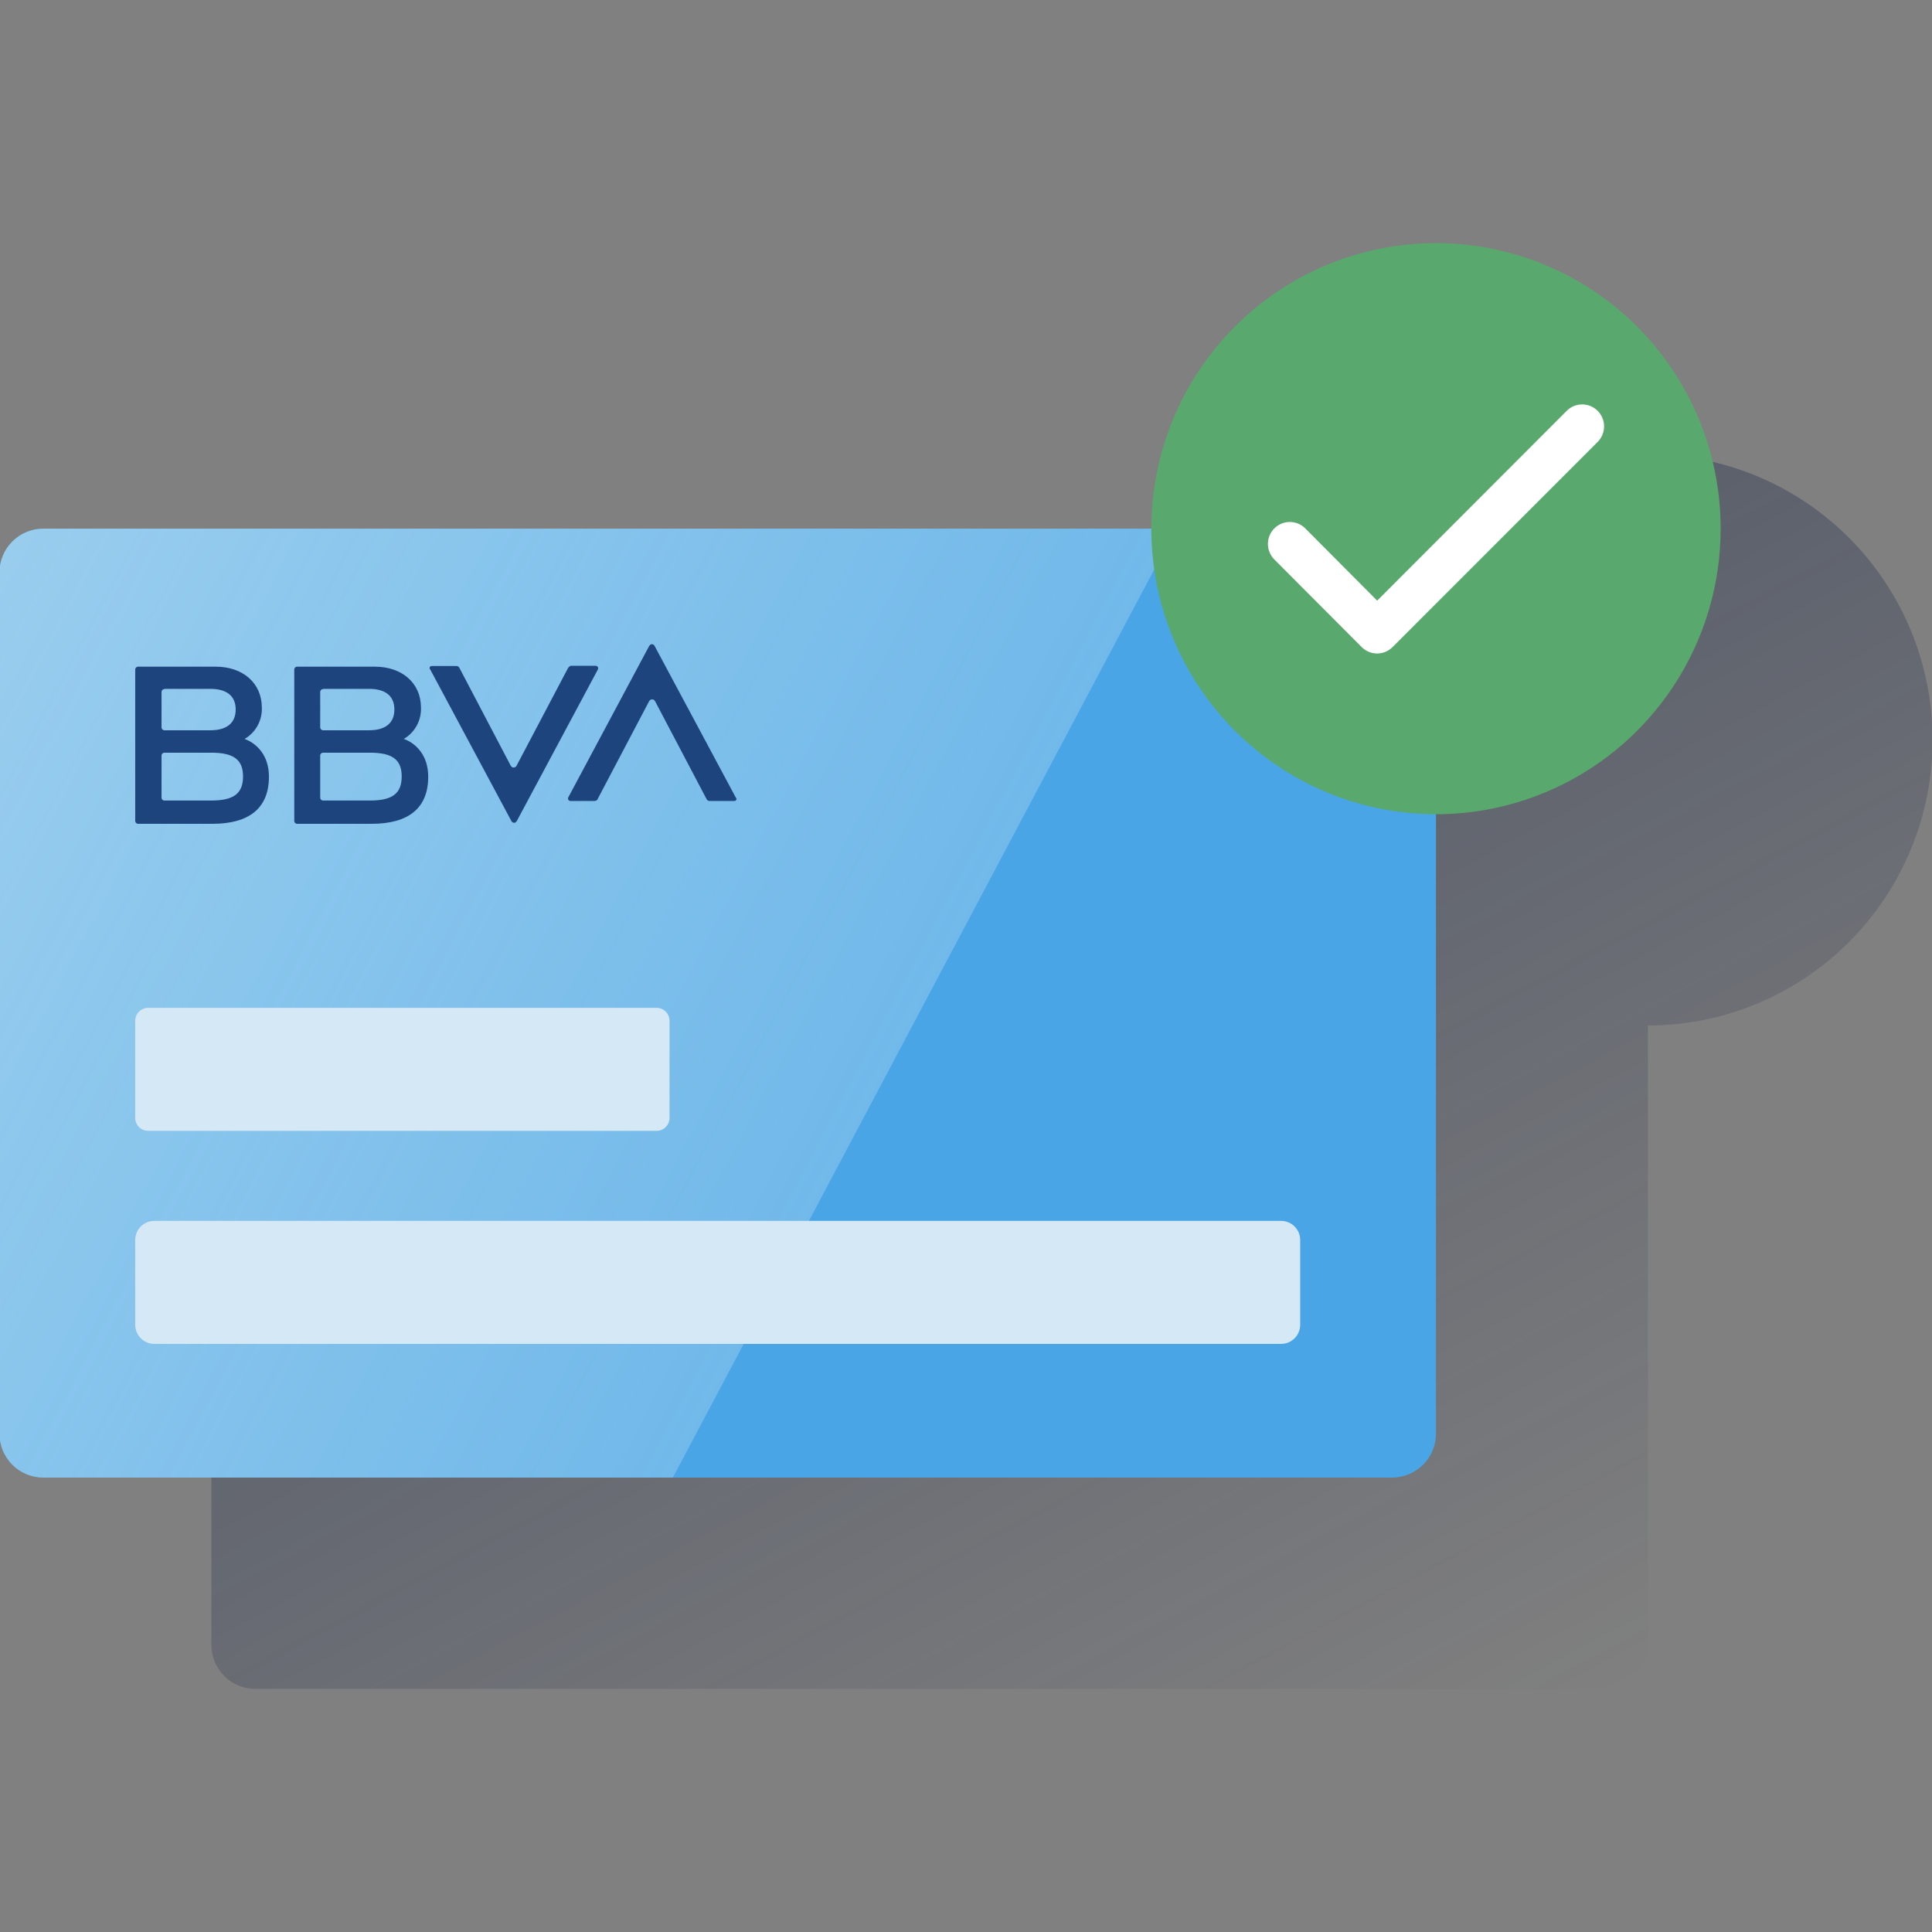 <svg width="600" height="600" viewBox="0 0 600 600" fill="none" xmlns="http://www.w3.org/2000/svg"><rect x="0" y="0" width="600" height="600" fill="#808080" stroke="none"/><g clip-path="url(#clip0_2335_696)"><path d="M600.182 229.791C600.182 206.271 590.867 183.715 574.287 167.084C557.708 150.453 535.22 141.109 511.773 141.109C488.326 141.109 465.838 150.453 449.259 167.084C432.679 183.715 423.364 206.271 423.364 229.791H79.25C75.643 229.792 72.184 231.23 69.634 233.788C68.831 234.609 68.132 235.525 67.553 236.517C67.362 236.845 67.185 237.172 67.009 237.513C66.832 237.854 66.6 238.441 66.424 238.877C65.911 240.342 65.649 241.882 65.648 243.434V510.843C65.648 514.462 67.081 517.932 69.632 520.491C72.183 523.049 75.642 524.487 79.25 524.487H498.172C501.779 524.487 505.238 523.049 507.789 520.491C510.34 517.932 511.773 514.462 511.773 510.843V318.473C535.22 318.473 557.708 309.129 574.287 292.498C590.867 275.867 600.182 253.311 600.182 229.791Z" fill="url(#paint0_linear_2335_696)"/><path d="M432.351 164.18H13.43C5.918 164.18 -0.172 170.288 -0.172 177.823V445.232C-0.172 452.767 5.918 458.875 13.43 458.875H432.351C439.863 458.875 445.953 452.767 445.953 445.232V177.823C445.953 170.288 439.863 164.18 432.351 164.18Z" fill="#49A5E6"/><path opacity="0.5" d="M13.43 164.18C9.822 164.18 6.363 165.617 3.812 168.176C1.261 170.734 -0.172 174.205 -0.172 177.823V445.232C-0.172 448.851 1.261 452.321 3.812 454.879C6.363 457.438 9.822 458.875 13.43 458.875H208.963L365.174 164.18H13.43Z" fill="url(#paint1_linear_2335_696)"/><path d="M176.46 207.366L160.397 237.859C160.26 238.084 160.046 238.25 159.795 238.325C159.544 238.401 159.274 238.381 159.037 238.268L158.642 237.859L142.647 207.366C142.561 207.223 142.445 207.101 142.306 207.009C142.167 206.917 142.009 206.857 141.844 206.834H134.078C133.989 206.828 133.9 206.841 133.816 206.872C133.732 206.904 133.657 206.953 133.593 207.016C133.53 207.08 133.481 207.156 133.45 207.24C133.419 207.323 133.406 207.413 133.412 207.502C133.412 207.639 133.412 207.775 133.534 207.775L158.846 255.036C158.959 255.245 159.147 255.403 159.371 255.479C159.596 255.555 159.841 255.543 160.057 255.445L160.465 255.036L185.709 207.843C185.781 207.679 185.793 207.495 185.743 207.323C185.693 207.151 185.585 207.002 185.437 206.902C185.301 206.902 185.165 206.766 185.029 206.766H177.262C176.921 206.88 176.635 207.119 176.46 207.434" fill="#1D447D"/><path d="M185.567 248.221L201.63 217.687C201.768 217.465 201.984 217.301 202.235 217.228C202.486 217.155 202.755 217.178 202.99 217.292L203.398 217.687L219.461 248.221C219.546 248.365 219.663 248.487 219.802 248.58C219.941 248.672 220.099 248.731 220.264 248.753H228.03C228.12 248.761 228.211 248.75 228.296 248.719C228.382 248.689 228.459 248.64 228.524 248.576C228.589 248.513 228.639 248.436 228.671 248.351C228.703 248.266 228.717 248.175 228.71 248.085C228.71 247.948 228.71 247.812 228.574 247.812L203.262 200.551C203.152 200.34 202.964 200.18 202.739 200.103C202.513 200.027 202.267 200.041 202.052 200.142L201.644 200.551L176.454 247.689C176.383 247.851 176.371 248.033 176.421 248.203C176.471 248.372 176.579 248.519 176.726 248.617C176.862 248.617 176.862 248.753 176.998 248.753H184.805C185.2 248.617 185.472 248.494 185.608 248.221" fill="#1D447D"/><path d="M65.564 248.611H51.105C50.982 248.616 50.858 248.596 50.743 248.552C50.627 248.508 50.522 248.44 50.434 248.353C50.346 248.265 50.277 248.161 50.231 248.046C50.185 247.93 50.163 247.807 50.167 247.683V234.694C50.163 234.57 50.185 234.446 50.231 234.33C50.277 234.214 50.346 234.109 50.434 234.02C50.521 233.932 50.626 233.863 50.742 233.817C50.858 233.771 50.981 233.749 51.105 233.753H65.564C72.364 233.753 75.479 235.759 75.479 241.12C75.479 246.482 72.528 248.611 65.564 248.611ZM51.105 213.929H65.292C70.515 213.929 73.194 216.208 73.194 220.355C73.194 224.503 70.474 226.795 65.292 226.795H51.105C50.981 226.799 50.858 226.777 50.742 226.731C50.626 226.685 50.521 226.616 50.434 226.528C50.346 226.44 50.277 226.334 50.231 226.218C50.185 226.102 50.163 225.978 50.167 225.854V214.939C50.163 214.814 50.185 214.69 50.231 214.574C50.277 214.458 50.346 214.353 50.434 214.265C50.521 214.177 50.626 214.108 50.742 214.062C50.858 214.016 50.981 213.994 51.105 213.998M75.874 229.537C77.588 228.565 79.003 227.137 79.962 225.412C80.922 223.687 81.39 221.729 81.314 219.755C81.314 212.128 75.425 207.039 66.978 207.039H42.931C42.807 207.036 42.683 207.057 42.568 207.103C42.452 207.149 42.347 207.219 42.259 207.307C42.171 207.395 42.102 207.5 42.056 207.616C42.011 207.732 41.989 207.856 41.993 207.981V254.914C41.991 255.037 42.014 255.16 42.06 255.274C42.107 255.389 42.176 255.492 42.264 255.579C42.352 255.666 42.456 255.734 42.571 255.779C42.685 255.824 42.808 255.845 42.931 255.842H65.972C77.479 255.842 83.518 250.889 83.518 241.257C83.518 231.625 75.874 229.469 75.874 229.469" fill="#1D447D"/><path d="M114.85 248.611H100.378C100.255 248.614 100.132 248.593 100.018 248.548C99.903 248.503 99.799 248.435 99.711 248.348C99.624 248.261 99.554 248.158 99.507 248.043C99.461 247.929 99.438 247.806 99.44 247.683V234.695C99.436 234.57 99.458 234.446 99.503 234.33C99.549 234.214 99.618 234.109 99.706 234.02C99.794 233.932 99.899 233.863 100.015 233.817C100.13 233.771 100.254 233.749 100.378 233.753H114.85C121.651 233.753 124.752 235.759 124.752 241.121C124.752 246.482 121.814 248.611 114.85 248.611ZM100.378 213.929H114.578C119.801 213.929 122.48 216.208 122.48 220.355C122.48 224.503 119.76 226.795 114.578 226.795H100.378C100.254 226.797 100.132 226.774 100.017 226.727C99.902 226.68 99.798 226.611 99.71 226.523C99.623 226.436 99.554 226.331 99.507 226.216C99.461 226.101 99.438 225.978 99.44 225.854V214.939C99.438 214.815 99.461 214.692 99.507 214.577C99.554 214.462 99.623 214.357 99.71 214.269C99.798 214.181 99.902 214.112 100.017 214.066C100.132 214.019 100.254 213.996 100.378 213.998M125.296 229.537C127.011 228.566 128.427 227.139 129.387 225.413C130.346 223.687 130.813 221.73 130.736 219.755C130.736 212.128 124.847 207.04 116.414 207.04H92.312C92.189 207.036 92.066 207.057 91.951 207.104C91.836 207.15 91.732 207.219 91.645 207.307C91.558 207.396 91.49 207.501 91.446 207.617C91.402 207.733 91.382 207.857 91.388 207.981V254.914C91.384 255.037 91.405 255.159 91.45 255.273C91.496 255.388 91.564 255.491 91.65 255.578C91.737 255.665 91.84 255.733 91.954 255.779C92.068 255.824 92.19 255.845 92.312 255.842H115.435C126.955 255.842 132.981 250.889 132.981 241.257C132.981 231.625 125.35 229.469 125.35 229.469" fill="#1D447D"/><path d="M203.916 312.992H46.005C43.789 312.992 41.992 314.794 41.992 317.017V347.169C41.992 349.392 43.789 351.193 46.005 351.193H203.916C206.132 351.193 207.929 349.392 207.929 347.169V317.017C207.929 314.794 206.132 312.992 203.916 312.992Z" fill="#D5E8F6"/><path d="M397.858 379.156H47.922C44.647 379.156 41.992 381.82 41.992 385.105V411.409C41.992 414.694 44.647 417.358 47.922 417.358H397.858C401.133 417.358 403.788 414.694 403.788 411.409V385.105C403.788 381.82 401.133 379.156 397.858 379.156Z" fill="#D5E8F6"/><path d="M534.365 164.189C534.365 181.729 529.179 198.875 519.465 213.458C509.751 228.042 495.943 239.408 479.788 246.121C463.634 252.833 445.858 254.589 428.708 251.167C411.558 247.745 395.805 239.299 383.441 226.897C371.077 214.494 362.657 198.693 359.246 181.49C355.834 164.288 357.585 146.457 364.277 130.252C370.968 114.048 382.3 100.198 396.838 90.453C411.377 80.709 428.47 75.508 445.956 75.508C457.566 75.508 469.062 77.802 479.788 82.258C490.515 86.715 500.261 93.247 508.47 101.482C516.68 109.717 523.192 119.493 527.635 130.252C532.078 141.012 534.365 152.544 534.365 164.189Z" fill="#59A96E"/><path d="M427.682 202.95C426.787 202.95 425.902 202.772 425.075 202.428C424.249 202.084 423.499 201.58 422.867 200.944L395.664 173.658C394.427 172.369 393.744 170.645 393.762 168.856C393.78 167.068 394.498 165.358 395.76 164.095C397.023 162.832 398.73 162.117 400.513 162.104C402.296 162.091 404.013 162.781 405.294 164.025L427.696 186.537L486.644 127.502C487.928 126.261 489.647 125.576 491.43 125.594C493.213 125.612 494.918 126.332 496.177 127.599C497.436 128.865 498.149 130.577 498.162 132.366C498.175 134.155 497.487 135.877 496.246 137.162L432.483 200.944C431.211 202.224 429.484 202.946 427.682 202.95Z" fill="white"/></g><defs><linearGradient id="paint0_linear_2335_696" x1="222.064" y1="151.806" x2="438.71" y2="558.014" gradientUnits="userSpaceOnUse"><stop stop-color="#192647" stop-opacity="0.5" offset="0"/><stop offset="1" stop-color="#192647" stop-opacity="0"/></linearGradient><linearGradient id="paint1_linear_2335_696" x1="-15.446" y1="203.227" x2="265.517" y2="352.163" gradientUnits="userSpaceOnUse"><stop stop-color="#E9F5F6" offset="0"/><stop offset="1" stop-color="#E9F5F6" stop-opacity="0.5"/></linearGradient><clipPath id="clip0_2335_696"><rect width="600" height="600" fill="white"/></clipPath></defs></svg>